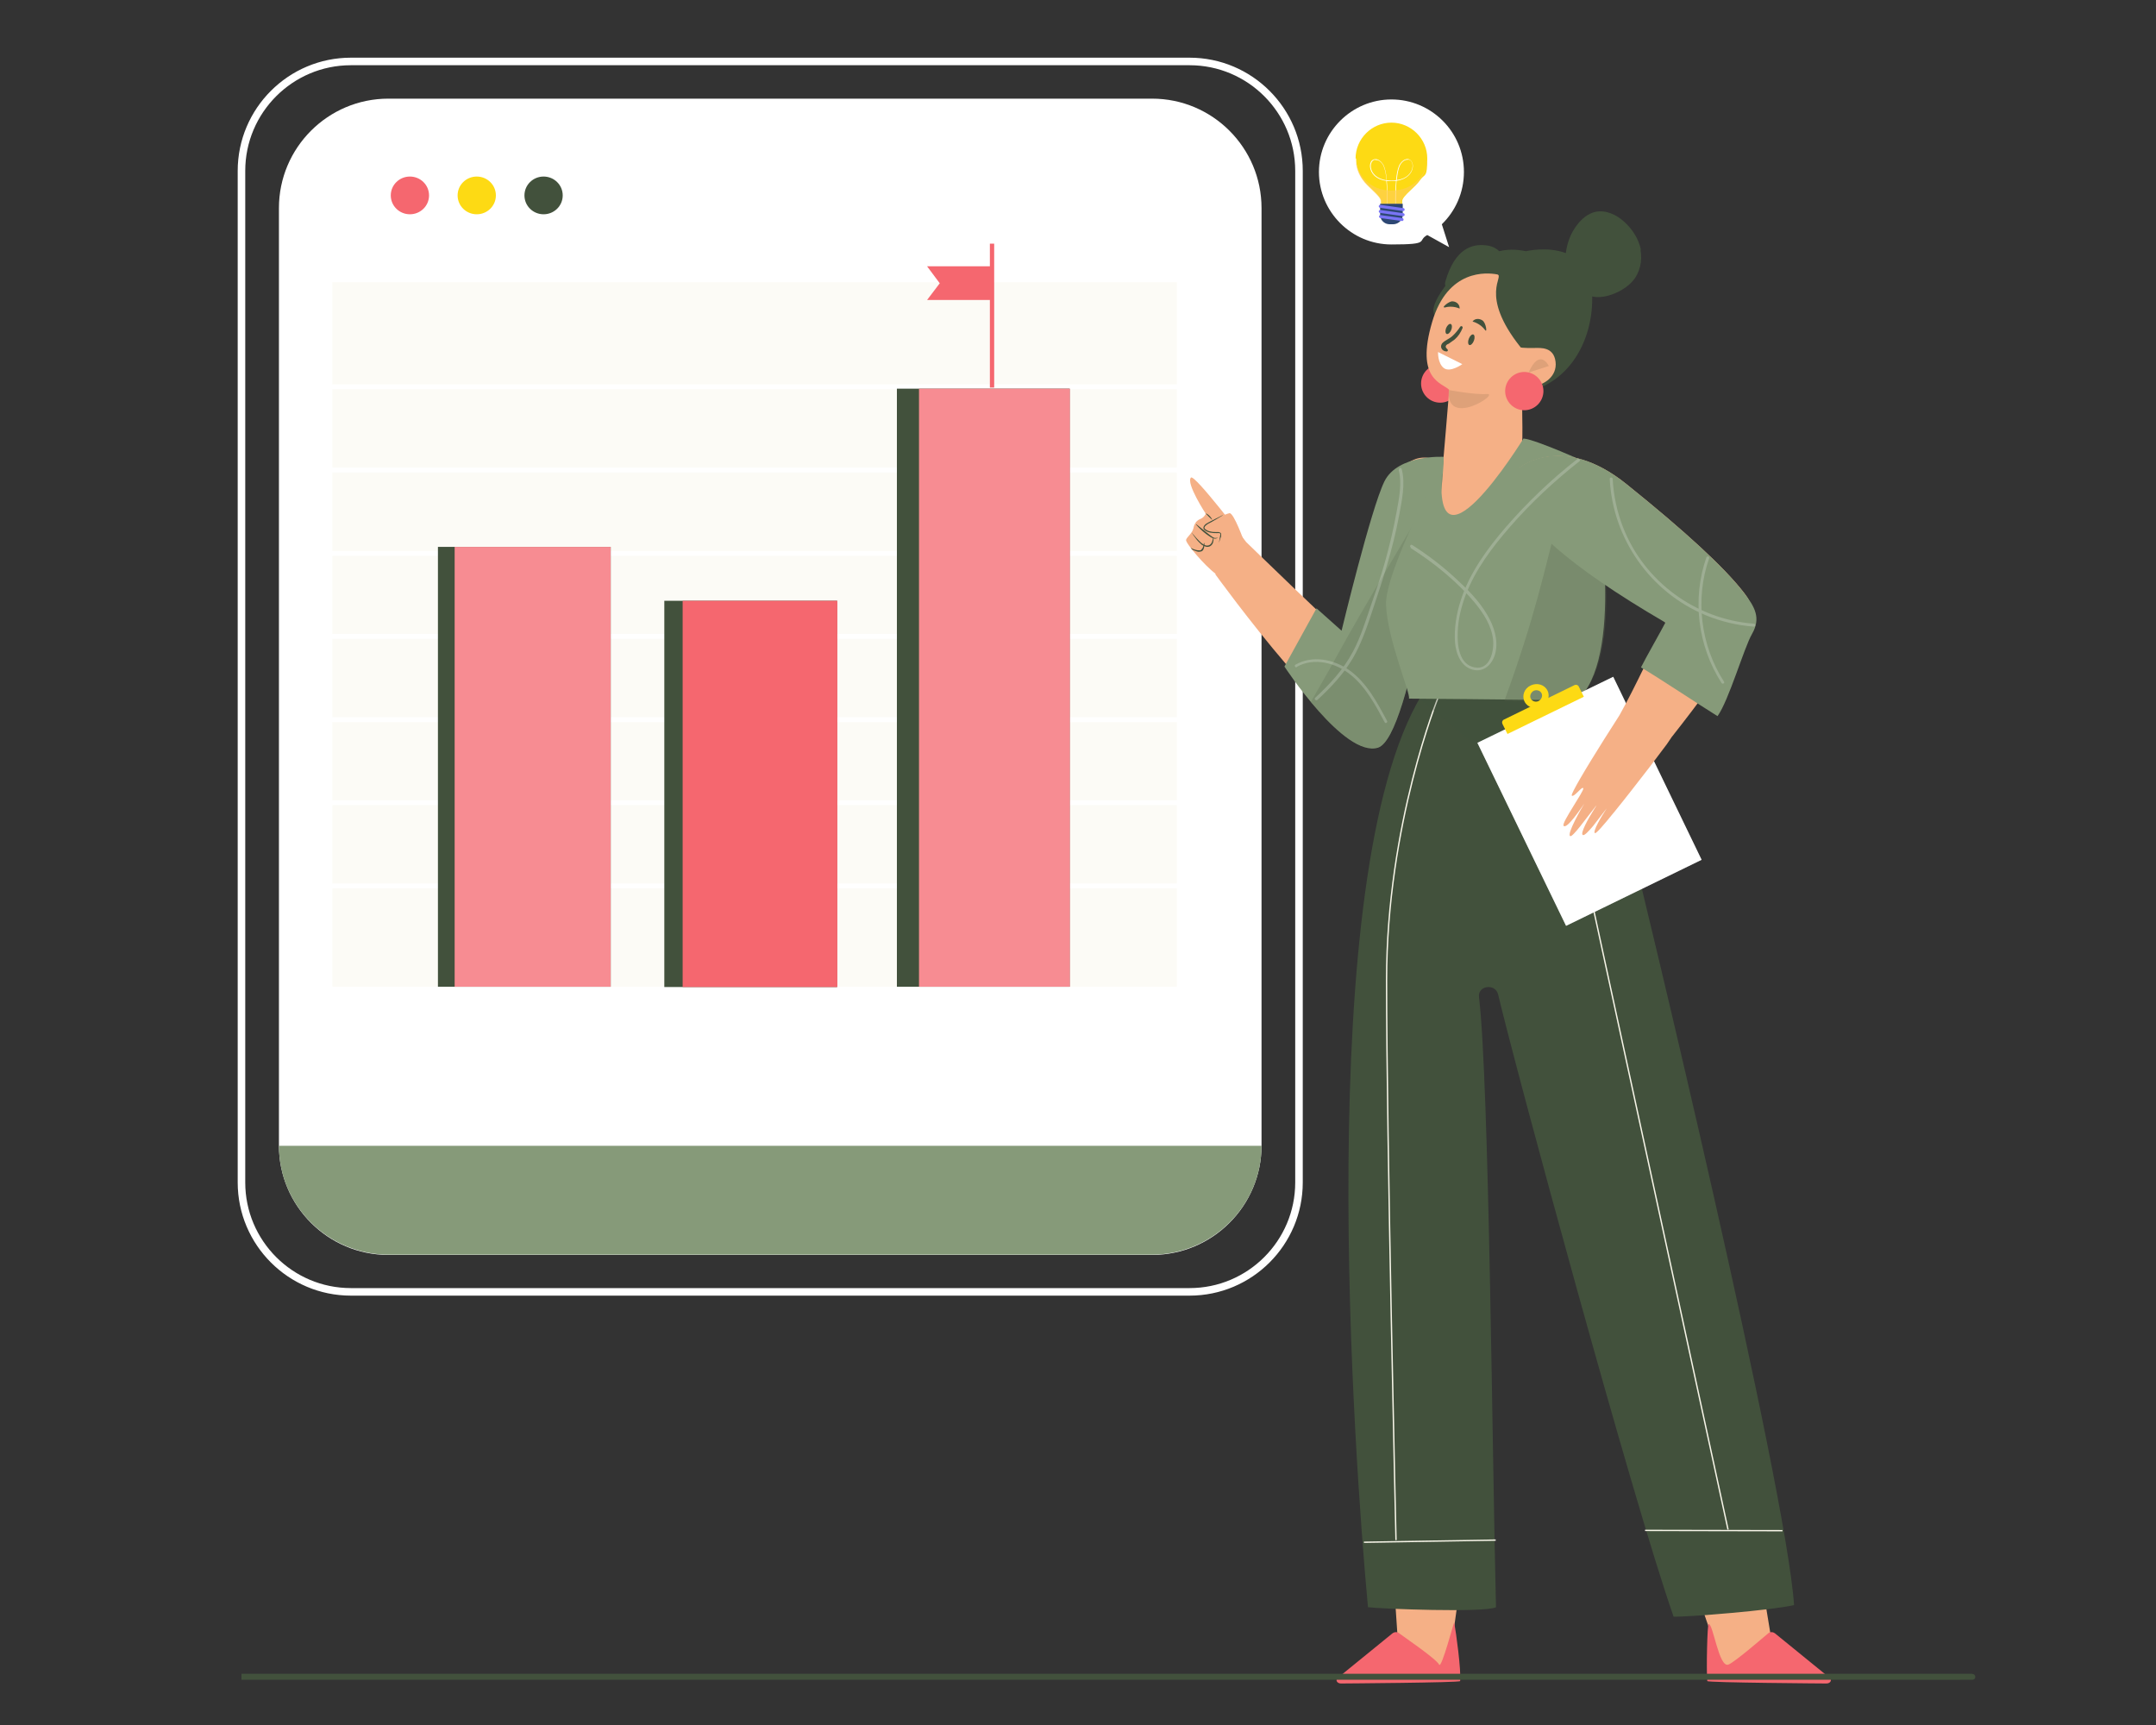 <svg xmlns="http://www.w3.org/2000/svg" viewBox="0 0 800 640"><rect x="0" y="0" width="800" height="640" fill="#333333" stroke="none"/><g><g id="Ebene_1"><g id="OBJECTS"><g id="g168"><g id="g167"><g id="g92"><g id="g69"><g id="g68"><g id="g64"><path id="path62" d="M89.6,438.7V63.4c0-22.4,18.2-40.6,40.6-40.6h311.2c22.4,0,40.6,18.2,40.6,40.6v375.3c0,22.4-18.2,40.6-40.6,40.6H130.2c-22.4,0-40.6-18.2-40.6-40.6Z" fill="none" stroke="#fff" stroke-miterlimit="10" stroke-width="2.8"></path><path id="path63" d="M427.5,465.6H144.1c-22.4,0-40.6-18.2-40.6-40.6V77.2c0-22.4,18.2-40.6,40.6-40.6h283.4c22.4,0,40.6,18.2,40.6,40.6v347.8c0,22.4-18.2,40.6-40.6,40.6Z" fill="#fff"></path><path id="path64" d="M103.5,425.1c0,22.3,18.3,40.4,40.8,40.4h283c22.5,0,40.8-18.1,40.8-40.4H103.5Z" fill="#869a79"></path></g><g id="g67"><path id="path65" d="M159.2,72.5c0-3.9-3.2-7-7.1-7s-7.1,3.1-7.1,7,3.2,7,7.1,7,7.1-3.1,7.1-7Z" fill="#f5676f"></path><path id="path66" d="M184,72.5c0-3.9-3.2-7-7.1-7s-7.1,3.1-7.1,7,3.2,7,7.1,7,7.1-3.1,7.1-7Z" fill="#fdda14"></path><path id="path67" d="M208.8,72.5c0-3.9-3.2-7-7.1-7s-7.1,3.1-7.1,7,3.2,7,7.1,7,7.1-3.1,7.1-7Z" fill="#42513c"></path></g></g></g><g id="g87"><g id="g76"><rect id="rect69" x="123.3" y="104.7" width="313.4" height="261.4" fill="#f7f5e8" opacity=".4"></rect><g id="g75"><path id="path69" d="M120.7,143.5h316.8" fill="none" stroke="#fff" stroke-miterlimit="10" stroke-width="1.8"></path><path id="path70" d="M120.7,174.4h316.8" fill="none" stroke="#fff" stroke-miterlimit="10" stroke-width="1.8"></path><path id="path71" d="M120.7,205.3h316.8" fill="none" stroke="#fff" stroke-miterlimit="10" stroke-width="1.8"></path><path id="path72" d="M120.7,236.1h316.8" fill="none" stroke="#fff" stroke-miterlimit="10" stroke-width="1.8"></path><path id="path73" d="M120.7,267h316.8" fill="none" stroke="#fff" stroke-miterlimit="10" stroke-width="1.8"></path><path id="path74" d="M120.7,297.8h316.8" fill="none" stroke="#fff" stroke-miterlimit="10" stroke-width="1.8"></path><path id="path75" d="M120.7,328.7h316.8" fill="none" stroke="#fff" stroke-miterlimit="10" stroke-width="1.8"></path></g></g><g id="g82"><g id="g77"><rect id="rect76" x="162.5" y="202.9" width="64.1" height="163.2" fill="#42513c"></rect><rect id="rect77" x="168.7" y="202.9" width="57.9" height="163.2" fill="#f78c92"></rect></g><g id="g79"><rect id="rect78" x="246.5" y="222.9" width="64.1" height="143.3" fill="#42513c"></rect><rect id="rect79" x="253.3" y="222.9" width="57.4" height="143.3" fill="#f5676f"></rect></g><g id="g81"><rect id="rect80" x="332.8" y="144.2" width="64.1" height="221.9" fill="#42513c"></rect><rect id="rect81" x="341" y="144.2" width="56" height="221.9" fill="#f78c92"></rect></g></g><g id="g86"><g id="g83"><line id="line82" x1="368.1" y1="90.4" x2="368.1" y2="143.8" fill="none" stroke="#f5676f" stroke-miterlimit="10" stroke-width="1.6"></line><polygon id="polygon82" points="344 111.3 368.6 111.3 368.6 98.8 344 98.8 348.7 105.1 344 111.3" fill="#f5676f"></polygon></g></g></g></g><g id="g112"><path id="path92" d="M534.9,83.3c5.1-4.9,8.3-11.8,8.3-19.5,0-14.9-12.1-26.9-26.9-26.9s-26.9,12.1-26.9,26.9,12.1,26.9,26.9,26.9,9.3-1.3,13.3-3.5h0s8.1,4.5,8.1,4.5l-2.7-8.5h0Z" fill="#fff"></path><g id="g111"><g id="g110"><g id="g97"><path id="path96" d="M503,58.8c0-7.3,6-13.3,13.3-13.3s13.3,6,13.3,13.3-.9,5.6-2.5,7.8h0c-1.9,2.9-6.8,6.1-6.8,8v2.2c0,.4-.4.8-.8.8h-6.2c-.4,0-.8-.4-.8-.8v-2.2c0-1.9-4.9-5.2-6.8-8h0c-1.6-2.2-2.5-4.9-2.5-7.8Z" fill="#fdda14"></path></g><g id="g98"><path id="path97" d="M517.8,77.5c0-.3-.3-5.7.2-10.3-.5,0-1.1,0-1.7,0s-1.2,0-1.7,0c.4,4.7.2,10,.2,10.3h-.2c0,0,.3-5.6-.2-10.4-3.9-.5-5.7-2.8-6-4.9-.2-1.2.2-2.5,1-2.9.5-.3,1-.3,1.6-.2.9.3,1.8,1.1,2.4,2.2.6,1.3,1,3.3,1.2,5.6.5,0,1.1.1,1.7.1s1.2,0,1.7-.1c.2-2.3.6-4.3,1.2-5.6.6-1.1,1.4-1.9,2.4-2.2.6-.2,1.2-.1,1.6.2.8.5,1.2,1.7,1,2.9-.3,2.1-2.1,4.3-6,4.9-.4,4.8-.2,10.3-.2,10.4h-.2ZM522.3,59.3c-.2,0-.4,0-.6,0-.9.3-1.7,1-2.2,2-.6,1.2-1,3.2-1.2,5.5,3.8-.5,5.5-2.7,5.8-4.7.2-1.1-.2-2.3-.9-2.7-.3-.1-.5-.2-.8-.2ZM510.4,59.3c-.3,0-.6,0-.8.2-.7.4-1.1,1.6-.9,2.7.3,2,2,4.1,5.8,4.7-.2-2.2-.6-4.2-1.2-5.5-.5-1-1.4-1.8-2.2-2-.2,0-.4,0-.6,0Z" fill="#fff"></path></g><g id="g99"><path id="path98" d="M527.4,59.6c-.4,0-.8-.3-.8-.8,0-4.7-3.2-8.8-7.8-10-.4-.1-.7-.5-.6-.9.1-.4.5-.7.9-.6,5.3,1.3,8.9,6.1,8.9,11.5,0,.4-.3.8-.8.8Z" fill="#fdda14"></path></g><g id="g100"><path id="path99" d="M516.1,47.7c0,.4.3.8.8.8s.8-.3.8-.8-.3-.8-.8-.8-.8.3-.8.8Z" fill="#fdda14"></path></g><g id="g102" opacity=".6"><g id="g101"><path id="path100" d="M529.6,59.6c-.7,5.4-5.1,11.1-13.3,11.1s-12.4-5.9-13.3-11.1c.2,2.6,1.1,5,2.5,7h0c1.9,2.9,6.8,6.1,6.8,8v2.2c0,.4.4.8.8.8h6.2c.4,0,.8-.4.8-.8v-2.2c0-1.9,4.9-5.2,6.8-8h0c1.5-2,2.4-4.4,2.5-7Z" fill="#ffcd5c"></path></g></g><g id="g103"><path id="path102" d="M520.6,75.6h-8.5v4c0,.7.2,1.3.5,1.9h0c.7,1.1,1.8,1.7,3.1,1.7h1.2c1.2,0,2.4-.6,3.1-1.7h0c.4-.6.5-1.2.5-1.9v-4h0Z" fill="#2d4773"></path></g><g id="g105"><g id="g104"><path id="path103" d="M520.6,78.3s0,0,0,0l-8.5-1.2c-.3,0-.5-.3-.5-.6,0-.3.3-.5.6-.5l8.5,1.2c.3,0,.5.3.5.6,0,.3-.3.5-.5.5Z" fill="#7974f5"></path></g></g><g id="g107"><g id="g106"><path id="path105" d="M520.6,80.2s0,0,0,0l-8.5-1.2c-.3,0-.5-.3-.5-.6,0-.3.3-.5.6-.5l8.5,1.2c.3,0,.5.3.5.6,0,.3-.3.5-.5.5Z" fill="#7974f5"></path></g></g><g id="g109"><g id="g108"><path id="path107" d="M520.2,82s0,0,0,0l-8-1.1c-.3,0-.5-.3-.5-.6,0-.3.3-.5.6-.5l8,1.1c.3,0,.5.3.5.6,0,.3-.3.5-.5.5Z" fill="#7974f5"></path></g></g></g></g></g><g id="g166"><g id="g165"><g id="g164"><g id="g125"><path d="M608.9,92.8c-.8-4.1-3.2-7.8-6.3-10.6-2.9-2.6-6.8-4.4-10.6-3.6-2.7.6-5,2.5-6.7,4.7-2.4,3-3.8,6.7-4.3,10.6-6.9-2.6-14.8-.7-14.8-.7-3.9-.8-7-.7-9.9,0-1.2-1.2-2.9-2-5.1-2.2-4.7-.5-11.3.9-14.9,13.5-.2.6-.1,1.1,0,1.6-2.5,3.3-4.7,7.2-4.4,9.4l10.2,56.4,15.8-25.6c22.1.5,33.1-17.9,32.9-35.9,0-.1,0-.2,0-.4.2,0,.3,0,.5.1,3.2.5,6.4-.5,9.3-1.9,1.9-1,3.7-2.2,5.1-3.8,2.8-3.1,3.8-7.6,3-11.8Z" fill="#42513c"></path><circle id="circle114" cx="534.4" cy="142.3" r="7.1" fill="#f5676f"></circle><path id="path115" d="M564.1,128.8c.3.4,4.9.3,5.4.3,2.1,0,7-.5,7.7,5.1.7,5.6-4.6,8.7-7.8,8.9-.9,0-3.1.2-3.7.9-1.9,2.1.1,18.4-1.4,24.1-3.3,12.6,3.7,6.7,3.7,6.7,0,0-45.3,48.3-32.8,0,0,0,2.6-30,2.5-30.2-2.6-2.6-12.6-3.7-6.3-25.1,5.8-19.8,20.4-18.4,24.1-17.7,3.1.6-7,7.3,8.7,27Z" fill="#f5b086"></path><g id="g124"><path id="path117" d="M574.7,135.8s-3.3-7-7.5,2.4" fill="#dea179"></path><path id="path118" d="M533.6,130.6l9,4.5s-4.4,3.2-6.8,1.5c-2.4-1.8-2.2-6-2.2-6Z" fill="#fff"></path><path id="path119" d="M551.1,122.5c.8,1.1.3-2.7-1-3.6-1.3-.9-3-.7-3.7.4,0,0,2.8.6,4.7,3.2Z" fill="#42513c"></path><path id="path120" d="M536,114c-1.3.4,1.5-2.3,3-2.2,1.6.1,2.7,1.3,2.6,2.7,0,0-2.5-1.3-5.6-.4Z" fill="#42513c"></path><path id="path121" d="M546.9,126.4c-.4,1.1-1.2,1.8-1.7,1.6s-.6-1.3-.2-2.3c.4-1.1,1.2-1.8,1.7-1.6s.6,1.3.2,2.3Z" fill="#42513c"></path><path id="path122" d="M538.5,122.4c-.4,1-1.2,1.7-1.7,1.5s-.6-1.2-.2-2.2c.4-1,1.2-1.7,1.7-1.5.5.2.6,1.2.2,2.2Z" fill="#42513c"></path><path id="path123" d="M537.6,144.7s9.4,1.8,14.2,1.5c4.8-.3-15.4,12.9-14.2-1.5Z" fill="#dea179"></path><path id="path124" d="M541.9,121.1c-.8,1.3-1.9,2.6-3,3.6-1.1,1-2.6,1.5-3.6,2.5-1.3,1.3-.3,3.2,1.5,3.2.4,0,.6-.5.3-.8-.4-.4-1-.8-.4-1.6.2-.2.6-.4.9-.5.7-.5,1.4-1,2.1-1.5,1.4-1.2,2.3-2.6,3-4.3.2-.5-.5-1-.8-.5Z" fill="#42513c"></path></g><path id="path125" d="M572.7,145.1c0-3.9-3.2-7.1-7.1-7.1s-7.1,3.2-7.1,7.1,3.2,7.1,7.1,7.1,7.1-3.2,7.1-7.1Z" fill="#f5676f"></path></g><g id="g128"><path d="M539.3,605.7l3.4-24.4-25.9-.6,1.7,25.4s4.5,2.9,9.3,8.5l-.4,7.9s16.2,2.4,10.2-8.4l1-6.5c.4-1.1.7-1.9.7-1.9Z" fill="#f5b086"></path><path id="path128" d="M516.8,605.9l-20.4,16.6c-1,.8-.3,2.1,1.2,2.1,0,0,44.2-.3,44.2-.9.4-4-1.5-18-2.2-21.7-.1-.5-4.7,17.3-5.6,15.6-1.1-2.2-13.8-10.8-14.8-11.6-.6-.6-1.8-.6-2.5,0Z" fill="#f5676f"></path></g><g id="g131"><path d="M652.7,580.6l-25.9.6,9.3,24.4s5.5,16.2,10.6,9.9c5.1-6.3,10.2-9.6,10.2-9.6l-4.2-25.4Z" fill="#f5b086"></path><path id="path130" d="M640.1,582.2l7.7,40.2s-16.2,2.4-10.2-8.4l-10.4-30.1,12.8-1.8Z" fill="#f5b086"></path><path id="path131" d="M658.5,605.9l20.4,16.6c1,.8.3,2.1-1.2,2.1,0,0-44.2-.3-44.2-.9-.4-4,0-21.2.5-21.2,1.7,0,3.8,16.3,7.3,15.1,2.3-.8,13.8-10.8,14.8-11.6.6-.6,1.8-.6,2.5,0Z" fill="#f5676f"></path></g><g id="g134"><path id="path132" d="M584.3,258.7c9.4,16.6,14.3,28.7,19.7,49.7,6.2,24.4,58.7,242.6,61.7,287.1-7.7,1.9-39.8,4.5-44.7,4.3-15.5-44.3-58.5-202.9-65.1-230.8-1-4.3-7.7-3.4-7.1,1,3.8,31.9,4.9,171.6,6.3,226.3-4,2.1-42.9.6-47.5,0-5.1-54.7-20.8-271.2,19.9-338.4,18.6-2.6,38.1.3,56.9.8Z" fill="#42513c"></path><path id="path133" d="M533.7,258.6s-19.2,47.2-19.2,105,3.5,207.8,3.5,207.8" fill="none" stroke="#f7f5e8" stroke-miterlimit="10" stroke-width=".5"></path><line id="line133" x1="641.2" y1="567.5" x2="574.6" y2="260.4" fill="none" stroke="#f7f5e8" stroke-miterlimit="10" stroke-width=".5"></line><path id="path134" d="M526.6,259.3l82.3,68.1s-12-44-25.5-69.5l-56.7,1.4Z" fill="#42513c" opacity=".3"></path></g><line id="line134" x1="555" y1="571.4" x2="506.1" y2="572.2" fill="none" stroke="#f7f5e8" stroke-miterlimit="10" stroke-width=".5"></line><line id="line135" x1="661.4" y1="567.9" x2="610.4" y2="567.8" fill="none" stroke="#f7f5e8" stroke-miterlimit="10" stroke-width=".5"></line><g id="g144"><path id="path135" d="M450.9,213s50,69.3,61.7,61c0,0,13.4-9.5,6.7-48.2,0-3.8,0-6.4.1-7,0,0,2.9-38.2,9.2-46.1.7-.9,2.8-2.5,2.5-2.6-19.2-4.8-26.5,43.4-31.8,65.8-.2.9-36.9-34.8-36.9-34.8,0,0-19.2-25.4-20.5-23.9-1.9,2.1,5.5,13.4,5.5,13.4,0,0-.5,1.3-1.9,1.9-1.5.6-2.3,1.6-2.7,3.6-.5,1.9-2.4,3.1-2.7,4.2-.3,1.1,6.9,9.6,11,12.6Z" fill="#f5b086"></path><path id="path136" d="M461.7,201.1s-3.9-11-5.5-10.7-8.7,3.4-8.6,6.1c.2,2.7,6.3.5,6.3.5,0,0-1.1,6.1,1.9,7,3.1.8,5.8-2.9,5.8-2.9Z" fill="#f5b086"></path><g id="g143"><path id="path137" d="M452.2,196.5s.2,2.7-2.1,3.2c0,0-.5,2.9-3.4,2.3,0,0,.8,1.3-1,1.6,0,0,7.6,8.2,6.5-7.1Z" fill="#f5b086"></path><g id="g138"><path id="path138" d="M453.7,191.2c-1.4.9-2.8,1.7-4.2,2.5-.7.4-1.5.7-2,1.2-.6.5-.8,1-.3,1.4.5.4,1.2.8,2,.9.7.2,1.5.2,2.3.2.4,0,.8-.1,1.4.3.3.3.2.6.2.8v.6c-.1,0-.8,2.3-.8,2.3h0s.4-2.4.4-2.4c0-.4.3-.8,0-1.1-.3-.2-.8-.1-1.2-.1-1.6,0-3.3-.1-4.6-1.2-.3-.3-.5-.7-.3-1.1.1-.4.4-.7.7-1,.7-.5,1.4-.8,2.1-1.2l4.3-2.2h0Z" fill="#42513c"></path></g><g id="g139"><path id="path139" d="M447.2,190.4c.3.1.6.2.9.4.3.2.5.4.7.6.2.2.4.4.6.7.2.2.3.5.4.8h0c-.9-.8-1.7-1.6-2.5-2.5h0Z" fill="#42513c"></path></g><g id="g140"><path id="path140" d="M443.9,194.5c.7.5,1.3,1.1,2,1.6.7.5,1.3,1.1,2,1.6.6.5,1.3,1,2,1.5.3.2.7.4,1,.4.4,0,.8,0,1.1-.3h0c-.6.8-1.7.6-2.4.2-.7-.4-1.4-.9-2.1-1.4-1.3-1-2.6-2.2-3.7-3.5h0Z" fill="#42513c"></path></g><g id="g141"><path id="path141" d="M450.3,199.8c0,.9-.1,2.1-1.2,2.8-.5.3-1.2.4-1.7.2-.5-.1-1-.4-1.5-.7-.8-.7-1.5-1.4-2.1-2.2-.6-.8-1.2-1.6-1.7-2.4h0c.6.7,1.3,1.5,1.9,2.2.7.7,1.3,1.4,2.1,2,.8.6,1.8,1,2.7.5.9-.5,1.1-1.6,1.3-2.5h0Z" fill="#42513c"></path></g><g id="g142"><path id="path142" d="M446.9,201.5c0,.6,0,1.3-.2,1.9-.1.3-.2.6-.5.9-.1.1-.4.3-.5.3-.2,0-.3,0-.5.1-.7.1-1.4-.2-1.9-.4-.3-.1-.6-.2-.9-.4-.3-.2-.4-.5-.6-.8h0c.2.2.4.4.7.5s.6.2.8.3c.6.2,1.1.3,1.7.3.3,0,.6,0,.8-.3.2-.2.3-.5.5-.7.2-.5.4-1.1.4-1.7h0Z" fill="#42513c"></path></g></g></g><path id="path144" d="M535.7,169.5s-17-1-22,9.1c-5,10.1-15.9,55.4-15.9,55.4l-9.3-8.3-11.9,21.6s22.2,33.9,34.7,30.1c12.5-3.9,24.5-94,24.4-107.8Z" fill="#869a79"></path><path id="path145" d="M495.6,244.2c-3,5.5-6.1,10.8-9.2,16.2,7.5,9.1,17.8,19.1,24.9,16.9,11.3-3.5,22.1-77.2,24.1-101.8-12.9,23.1-27.1,45.5-39.8,68.7Z" fill="#637158" opacity=".3"></path><g id="g146"><path id="path146" d="M535.5,170c.5,1.3-21.8,41.7-21.2,54.6.6,13,9.2,32.7,8.5,34.6,0,0,38.5.3,62.4.6,17-14.9,9.4-72,3.7-88.1,0,0-18.9-8.6-23.6-9,0,0-36.1,58.6-29.7,7.3Z" fill="#869a79"></path></g><g id="g147" opacity=".3"><path id="path147" d="M589.7,180.6s-4.3-3.8-9.3-7.9c-.4.6-.7,1.2-1.1,1.8,2.4,3.1,1.5,6.8.3,11.8-6.9,26.9-10,42.5-21.4,73.7,13.8.3,10.2-.6,27-.4,17-14.9,10.3-63.1,4.6-79.1Z" fill="#5a684f"></path></g><g id="g152"><g id="g150"><polygon id="polygon147" points="581.1 343.5 631.4 319 598.6 251.1 548.2 275.6 581.1 343.5" fill="#fff"></polygon><polygon id="polygon148" points="581.1 343.5 631.4 319 598.6 251.1 548.2 275.6 581.1 343.5" fill="#fff" opacity=".3"></polygon><g id="g149"><path id="path148" d="M559.4,272.3l28.3-13.8-1.9-3.8c-.3-.6-1-.8-1.6-.5l-26.2,12.8c-.6.3-.8,1-.5,1.6l1.9,3.8Z" fill="#fdda14"></path><path id="path149" d="M565.7,260.3c1.1,2.2,3.8,3,6.2,1.9,2.4-1.1,3.4-3.9,2.3-6-1.1-2.2-3.8-3-6.2-1.9-2.4,1.1-3.4,3.8-2.3,6ZM568,259.2c-.5-1,0-2.3,1.1-2.9,1.1-.5,2.4-.1,2.9.9.5,1,0,2.3-1.1,2.9-1.1.5-2.4.1-2.9-.9Z" fill="#fdda14"></path></g></g><g id="g151"><path id="path150" d="M647.6,235c-6.8,11.8-18.2,26.9-27.1,38.2,0,0,0,0-.1.1-.4.6-1.9,2.8-1.9,2.8-4,5.4-8.9,11.8-13.4,17.5-2.3,2.9-4.4,5.6-6.3,7.9,0,0,0,0-.1.1-3.8,4.7-6.5,7.8-6.9,7.5-.9-.6,2.4-6.2,4.4-9.2-1.7,2.1-3.5,4.6-5.1,6.6-1.8,2.1-3.2,3.6-3.8,3.3-1-.6,1.9-5.9,4.3-9.7.3-.5.6-.9.8-1.3-.3.3-.5.6-.8,1-3,3.7-8.1,11-9,10.4-1.3-.8,4.3-10.5,5.3-12.1-1,1.4-6.5,9.7-7.7,8.3-.5-.6,1.5-3.8,3.5-7.1,1.9-3.1,3.9-6.2,3.8-6.8-.2-.8-1.8,1.2-3,2.2-.6.5-1.2.8-1.3.4-.1-.4,1.1-2.7,3-6,4.9-8.5,14.3-23.1,14.7-23.7h0c6-10.7,13-26.1,17.2-34.3-4.5-4.2-54.3-57.5-54.3-57.5,0,0,15.9-13.2,39.8,6.1,22,17.7,36.3,30.9,43.5,40.2,4.2,5.4,4,9.2.6,15.1Z" fill="#f5b086"></path></g><path id="path151" d="M617.9,231.1c-1,2-7.7,13.8-9,16.5,7.4,4.4,21,13.5,28.4,18.1,4.2-5.8,9.8-25.3,12.8-30.5,3.4-5.9,1.1-10-3.1-15.4-7.2-9.3-21.5-22.5-43.5-40.2-24-19.3-39.8-6.1-39.8-6.1,0,0-21.2,13.6,54.3,57.5Z" fill="#869a79"></path></g><g id="g163" opacity=".2"><g id="g154"><g id="g153"><path id="path152" d="M523.4,203.3c8.8,5.6,17.2,12.4,23.9,20.4,3.2,3.9,6.1,8.4,6.7,13.5.5,4.2-1.1,11.6-6.9,10.4-5.7-1.1-6.4-8.2-6.2-12.9.1-4.8,1.3-9.6,3-14.1,3.6-9.3,9.7-17.4,16.2-24.9,7.8-9,16.6-17.2,26-24.6.5-.4-.2-1.2-.8-.8-9.6,7.5-18.4,15.9-26.4,25.1-7,8.1-13.6,17.1-16.9,27.4-1.6,5-2.5,10.4-2.1,15.7.4,4.3,2.4,9.3,7.2,10.1,4.1.7,7-2.8,7.8-6.5,1.1-4.8-.6-9.8-3-13.9-3.1-5.4-7.7-9.9-12.3-14.1-4.8-4.4-10.1-8.4-15.6-11.9-.6-.4-1.1.6-.5.9h0Z" fill="#fff"></path></g></g><g id="g156"><g id="g155"><path id="path154" d="M597.3,177.7c1.1,22.1,15,42,35.5,50.5,5.7,2.4,11.8,3.8,18,4.3.7,0,.7-1,0-1.1-21.6-1.6-40.8-15.7-48.6-35.9-2.2-5.7-3.5-11.7-3.8-17.8,0-.7-1.1-.7-1.1,0h0Z" fill="#fff"></path></g></g><g id="g158"><g id="g157"><path id="path156" d="M633.2,206.7c-5.4,15.4-3.3,32.9,5.6,46.7.4.6,1.3,0,.9-.5-8.7-13.5-10.8-30.7-5.5-45.8.2-.7-.8-.9-1-.3h0Z" fill="#fff"></path></g></g><g id="g160"><g id="g159"><path id="path158" d="M519,174.4c1.3,4.9.1,10.7-.8,15.6-1.1,6.2-2.6,12.4-4.3,18.5-1.5,5.5-3.4,10.8-5.2,16.1-2,5.8-3.8,11.8-6.7,17.2-3.5,6.6-8.6,12.1-14,17.1-.5.5.3,1.2.8.8,5-4.6,9.7-9.6,13.2-15.5,3-5.2,5-10.9,6.9-16.6,4-11.9,7.9-23.7,10.2-36.1,1-5.5,2.5-12,1-17.5-.2-.7-1.2-.4-1,.3h0Z" fill="#fff"></path></g></g><g id="g162"><g id="g161"><path id="path160" d="M481.2,247.4c6.4-3.6,14.4-1.5,19.9,2.9,5.7,4.6,9.3,11.3,12.7,17.7.3.6,1.2,0,.9-.5-3.7-6.9-7.6-14.3-14.1-18.9-5.7-4-13.6-5.6-19.9-2-.6.3,0,1.3.5.9h0Z" fill="#fff"></path></g></g></g></g></g></g></g><path d="M731.9,621H93.6c-1.3,0-2.7,0-4,0v2.2h615.3c8.6,0,17.3.1,25.9,0,.4,0,.8,0,1.1,0,1.4,0,1.4-2.1,0-2.1Z" fill="#42513c"></path></g></g></g></g></svg>